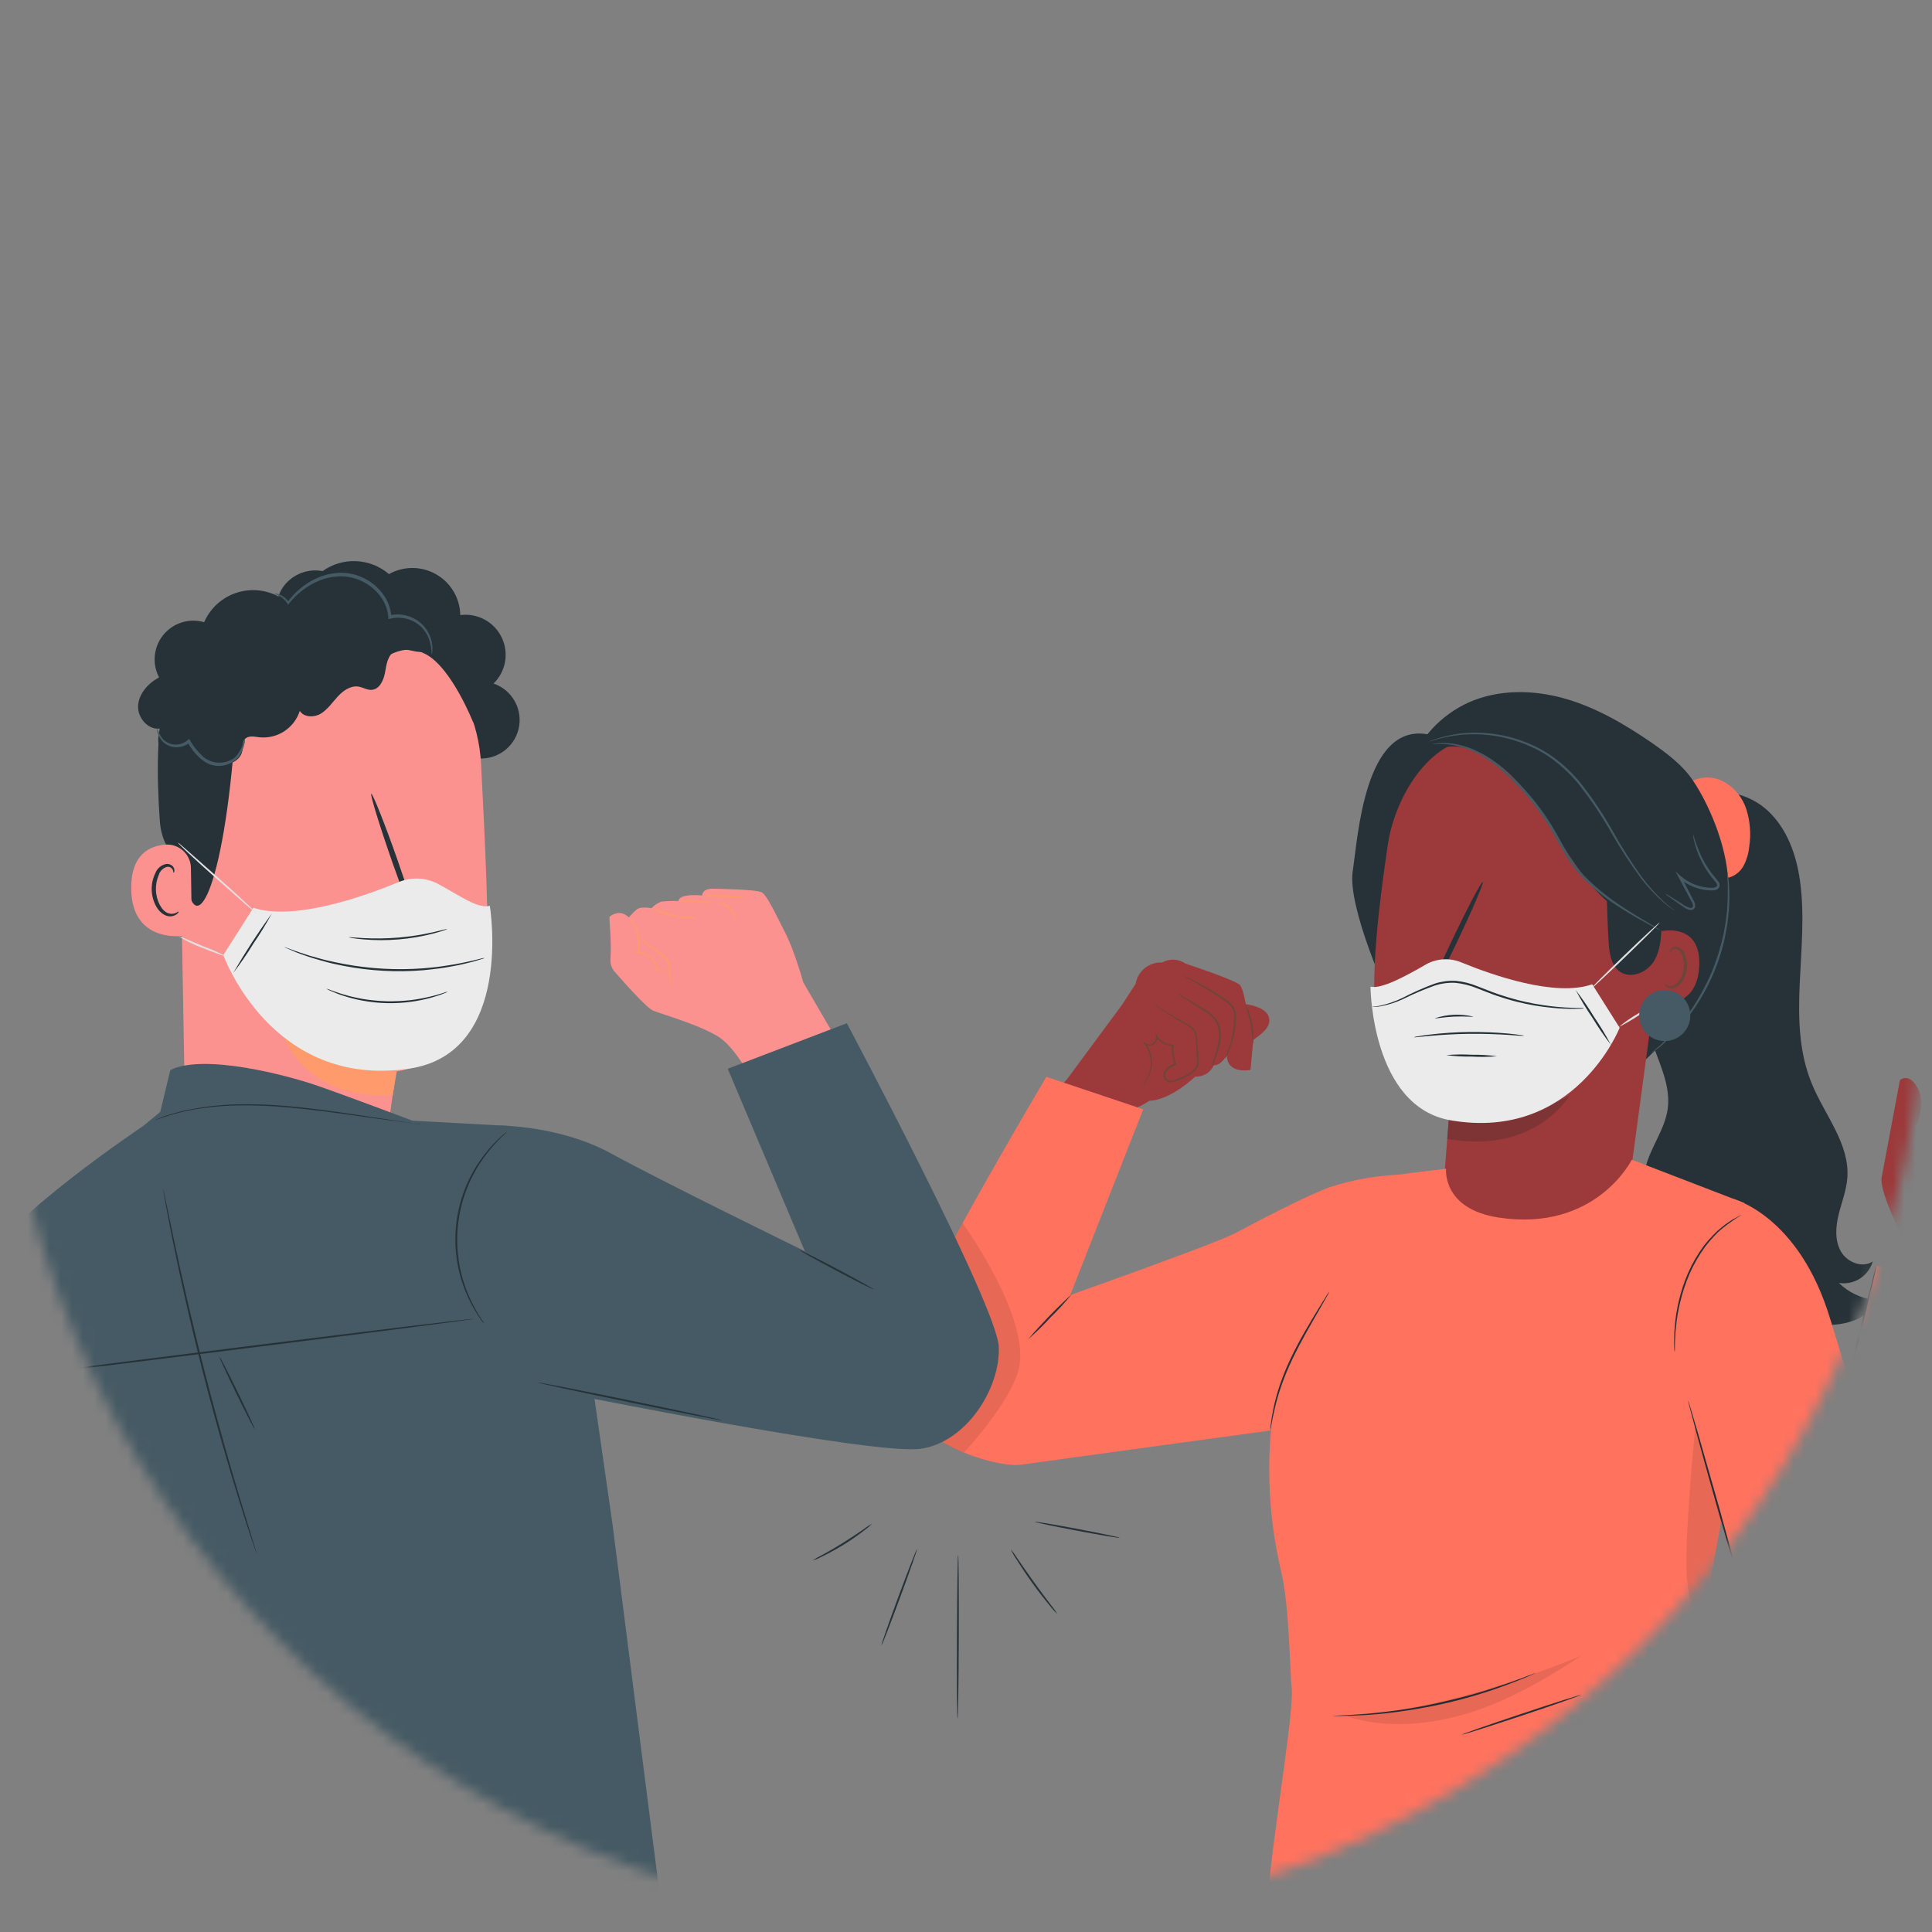 <svg width="174" height="174" viewBox="0 0 174 174" fill="none" xmlns="http://www.w3.org/2000/svg">
<rect x="0" y="0" width="174" height="174" fill="#808080" stroke="none"/>
<mask id="mask0_3779_6915" style="mask-type:alpha" maskUnits="userSpaceOnUse" x="0" y="0" width="174" height="174">
<circle cx="86.7" cy="86.7" r="86.7" fill="white"/>
</mask>
<g mask="url(#mask0_3779_6915)">
<g clip-path="url(#clip0_3779_6915)">
<path d="M86.239 154.81C86.194 154.81 86.169 151.501 86.185 147.419C86.201 143.337 86.249 140.025 86.293 140.025C86.338 140.025 86.364 143.337 86.351 147.419C86.338 151.501 86.287 154.81 86.239 154.81Z" fill="#263238"/>
<path d="M79.385 148.168C79.344 148.168 80.025 146.199 80.91 143.808C81.796 141.417 82.547 139.492 82.588 139.508C82.63 139.524 81.949 141.474 81.067 143.865C80.184 146.256 79.446 148.184 79.385 148.168Z" fill="#263238"/>
<path d="M73.187 140.537C73.442 140.363 73.71 140.209 73.989 140.077C74.488 139.805 75.175 139.418 75.907 138.961C76.639 138.504 77.298 138.063 77.765 137.737C78.008 137.548 78.264 137.376 78.532 137.222C78.323 137.451 78.088 137.655 77.832 137.83C77.243 138.287 76.63 138.714 75.997 139.108C75.252 139.565 74.552 139.936 74.037 140.185C73.767 140.332 73.482 140.449 73.187 140.537Z" fill="#263238"/>
<path d="M95.241 145.374C94.983 145.132 94.746 144.869 94.531 144.588C94.112 144.086 93.553 143.376 92.971 142.564C92.389 141.752 91.891 140.998 91.546 140.442C91.346 140.15 91.171 139.842 91.024 139.521C91.25 139.792 91.457 140.078 91.645 140.378C92.012 140.918 92.524 141.656 93.105 142.468C93.687 143.28 94.231 143.996 94.624 144.514C94.85 144.785 95.056 145.073 95.241 145.374Z" fill="#263238"/>
<path d="M100.841 138.498C100.841 138.543 99.118 138.255 97.005 137.859C94.892 137.462 93.192 137.101 93.201 137.056C93.211 137.012 94.927 137.296 97.037 137.696C99.147 138.095 100.864 138.453 100.841 138.498Z" fill="#263238"/>
<path d="M165.615 115.543C166.272 115.65 166.945 115.511 167.507 115.154C168.069 114.797 168.481 114.246 168.664 113.606C167.734 114.245 166.34 113.686 165.787 112.695C165.234 111.704 165.324 110.483 165.592 109.383C165.861 108.284 166.292 107.21 166.375 106.081C166.606 103.028 164.339 100.436 163.179 97.607C160.826 91.923 162.974 85.402 162.108 79.309C161.788 77.002 160.957 74.668 159.263 73.063C157.569 71.459 154.874 70.775 152.825 71.89L149.702 77.644C150.543 79.901 150.021 82.417 149.353 84.734C148.685 87.052 147.902 89.43 148.254 91.811C148.66 94.573 150.581 97.118 150.194 99.883C149.935 101.724 148.682 103.278 148.219 105.078C147.506 107.839 148.762 110.767 150.559 112.983C152.32 115.118 154.563 116.804 157.103 117.903C159.643 119.003 162.408 119.483 165.17 119.306C166.695 119.194 168.514 118.583 168.786 117.068C167.588 116.928 166.472 116.391 165.615 115.543Z" fill="#263238"/>
<path d="M157.284 72.897C156.94 71.809 156.182 70.899 155.175 70.362C154.672 70.106 154.109 69.992 153.546 70.031C152.983 70.07 152.441 70.26 151.978 70.583L150.76 70.513C150.488 72.594 151.473 74.611 152.429 76.477C152.735 77.167 153.154 77.8 153.669 78.351C153.929 78.624 154.252 78.829 154.61 78.948C154.968 79.067 155.349 79.095 155.721 79.031C156.006 78.949 156.271 78.809 156.499 78.621C156.728 78.432 156.916 78.199 157.051 77.935C157.32 77.406 157.486 76.832 157.54 76.241C157.711 75.121 157.623 73.978 157.284 72.897Z" fill="#FF725E"/>
<path d="M153.608 82.48L143.263 88.915L145.571 97.897C147.141 96.673 148.154 95.34 149.9 93.876C152.943 91.315 153.39 86.463 153.608 82.48Z" fill="#263238"/>
<path d="M132.267 63.266C134.968 62.061 138.114 62.109 140.959 62.924C143.804 63.739 146.393 65.264 148.829 66.945C150.194 67.904 151.549 68.918 152.473 70.299C154.164 72.814 155.708 76.849 155.644 79.889C155.593 82.337 154.167 88.366 152.959 90.498C151.847 92.454 147.298 93.644 145.07 93.97L126.906 69.036C127.372 67.766 128.086 66.602 129.006 65.612C129.927 64.621 131.035 63.824 132.267 63.266Z" fill="#263238"/>
<path d="M128.556 66.129L133.431 65.659C130.298 71.704 128.431 85.951 126.398 92.45C124.835 89.736 121.354 81.582 121.827 78.478C122.3 75.374 122.888 65.138 128.556 66.129Z" fill="#263238"/>
<path d="M124.985 76.109C125.685 71.334 129.355 65.708 134.096 66.612L144.935 70.33C148.413 71.522 150.536 74.709 150.501 78.385C150.501 78.571 150.533 78.35 150.52 78.484L146.738 106.586L126.353 121.975L130.026 106.567C130.212 104.227 130.493 100.691 130.493 100.704C130.493 100.717 124.442 99.176 123.838 91.07C123.537 87.026 124.199 81.413 124.985 76.109Z" fill="#9C3A3B"/>
<path d="M132.267 88.584C132.267 88.523 131.602 88.347 130.499 88.114C130.221 88.06 129.959 87.983 129.927 87.794C129.926 87.501 130.017 87.215 130.186 86.976C130.506 86.314 130.845 85.624 131.196 84.898C132.609 81.935 133.655 79.493 133.536 79.435C133.418 79.378 132.175 81.737 130.762 84.697C130.423 85.426 130.097 86.124 129.783 86.79C129.579 87.116 129.496 87.503 129.547 87.884C129.579 87.987 129.635 88.081 129.709 88.159C129.783 88.237 129.874 88.297 129.975 88.335C130.128 88.39 130.287 88.425 130.448 88.44C131.551 88.584 132.258 88.648 132.267 88.584Z" fill="#263238"/>
<path d="M141.336 98.7C141.336 98.7 138.287 103.987 130.343 102.574L130.493 100.692C134.222 101.046 137.976 100.356 141.336 98.7Z" fill="#7E3435"/>
<path d="M127.747 68.975C128.335 67.811 129.716 67.195 131.02 67.233C132.325 67.271 133.552 67.872 134.623 68.607C139.169 71.746 141.08 78.6 145.559 81.832C146.661 82.625 148.218 82.107 149.129 83.111C150.04 84.114 150.558 85.668 149.912 86.85C150.654 86.067 151.28 85.181 151.77 84.22C152.214 83.235 152.351 82.062 151.891 81.087C151.54 80.349 150.865 79.751 150.731 78.945C150.612 78.236 150.948 77.529 150.974 76.81C150.953 76.075 150.759 75.356 150.408 74.71C148.81 71.299 146.527 68.144 143.407 66.044C141.374 64.638 138.995 63.814 136.528 63.659C134.051 63.517 131.605 64.267 129.633 65.772C128.498 66.667 127.309 67.594 127.747 68.969" fill="#263238"/>
<path d="M148.934 84.098C149.036 83.874 153.333 82.704 153.029 87.148C152.735 91.46 148.455 90.261 148.455 90.136C148.455 90.012 148.934 84.098 148.934 84.098Z" fill="#9C3A3B"/>
<path d="M149.903 88.599C149.922 88.599 149.977 88.656 150.098 88.724C150.271 88.811 150.471 88.829 150.657 88.775C151.127 88.64 151.562 87.944 151.639 87.176C151.676 86.808 151.63 86.435 151.505 86.086C151.474 85.948 151.41 85.82 151.319 85.713C151.228 85.605 151.111 85.522 150.98 85.469C150.896 85.44 150.804 85.442 150.721 85.473C150.637 85.505 150.567 85.564 150.523 85.642C150.456 85.76 150.478 85.847 150.453 85.853C150.427 85.859 150.367 85.773 150.415 85.6C150.444 85.494 150.511 85.402 150.603 85.341C150.728 85.26 150.879 85.232 151.025 85.261C151.2 85.308 151.36 85.399 151.489 85.526C151.618 85.652 151.713 85.81 151.763 85.984C151.92 86.371 151.98 86.79 151.939 87.205C151.85 88.075 151.345 88.855 150.709 88.992C150.591 89.017 150.469 89.015 150.351 88.987C150.234 88.959 150.125 88.905 150.031 88.829C149.903 88.701 149.887 88.605 149.903 88.599Z" fill="#6F4439"/>
<path d="M150.827 82.02C150.74 81.972 150.658 81.916 150.581 81.854C150.424 81.736 150.181 81.576 149.894 81.336C149.096 80.645 148.374 79.871 147.739 79.028C146.813 77.769 145.959 76.458 145.182 75.103C144.25 73.444 143.18 71.865 141.985 70.385C141.344 69.643 140.623 68.973 139.837 68.387C139.097 67.848 138.294 67.403 137.446 67.06C136.011 66.468 134.478 66.152 132.926 66.13C131.879 66.109 130.834 66.227 129.819 66.481C129.454 66.561 129.179 66.657 128.997 66.715C128.902 66.748 128.805 66.773 128.706 66.791C128.795 66.743 128.888 66.705 128.984 66.676C129.25 66.57 129.522 66.48 129.8 66.408C130.817 66.121 131.869 65.98 132.926 65.989C134.5 65.993 136.058 66.299 137.516 66.891C138.379 67.235 139.196 67.683 139.949 68.227C140.75 68.821 141.483 69.502 142.135 70.257C143.336 71.746 144.406 73.336 145.332 75.01C146.097 76.365 146.932 77.678 147.835 78.945C148.455 79.789 149.157 80.57 149.929 81.279C150.204 81.525 150.44 81.694 150.587 81.822C150.674 81.879 150.754 81.946 150.827 82.02Z" fill="#455A64"/>
<path d="M149.644 83.152C149.618 84.335 149.57 85.582 148.944 86.585C148.317 87.589 146.885 88.184 145.907 87.519C145.111 86.975 144.948 85.885 144.884 84.923C144.696 82.145 144.734 79.355 144.523 76.577L149.644 83.152Z" fill="#263238"/>
<path d="M134.811 90.903C134.998 91.194 135.111 91.525 135.142 91.868C135.173 92.212 135.121 92.558 134.99 92.877C134.859 93.196 134.653 93.478 134.389 93.701C134.125 93.923 133.812 94.079 133.475 94.154C133.208 94.224 132.925 94.204 132.67 94.1C132.235 93.895 132.05 93.381 131.906 92.92L131.551 91.766C131.523 91.704 131.509 91.638 131.509 91.57C131.509 91.502 131.523 91.435 131.551 91.373C131.597 91.317 131.654 91.272 131.719 91.24C131.785 91.209 131.856 91.192 131.928 91.191L134.751 90.747" fill="#6F4439"/>
<path d="M132.744 93.969C133.168 94.06 133.608 94.04 134.022 93.912C134.5 93.799 134.918 93.511 135.195 93.106C135.358 92.855 135.442 92.561 135.435 92.262C135.441 91.955 135.391 91.65 135.288 91.361C135.185 91.079 135.027 90.821 134.825 90.6L134.757 90.526L134.661 90.549C132.779 91.047 131.318 91.258 131.327 91.338C131.337 91.418 132.827 91.338 134.745 90.865L134.582 90.817C134.752 91.011 134.885 91.234 134.975 91.476C135.144 91.987 135.183 92.566 134.936 92.943C134.704 93.298 134.356 93.561 133.952 93.688C133.233 93.912 132.734 93.905 132.744 93.969Z" fill="#263238"/>
<path d="M128.975 67.009C128.975 67.034 129.361 66.967 130.055 67.009C131.032 67.072 131.987 67.328 132.865 67.76C133.472 68.054 134.046 68.41 134.578 68.824C135.185 69.309 135.762 69.829 136.308 70.381C137.57 71.639 138.676 73.044 139.603 74.565C140.089 75.377 140.511 76.209 140.978 76.982C141.416 77.737 141.943 78.436 142.547 79.066C143.588 80.105 144.744 81.021 145.993 81.796C147.048 82.471 147.94 82.953 148.551 83.286L149.264 83.66C149.344 83.708 149.43 83.746 149.519 83.775C149.45 83.713 149.372 83.66 149.289 83.618L148.599 83.203C148.001 82.845 147.125 82.34 146.086 81.652C144.864 80.864 143.732 79.944 142.711 78.91C142.122 78.289 141.608 77.601 141.179 76.861C140.722 76.093 140.303 75.262 139.811 74.441C138.876 72.902 137.753 71.486 136.468 70.224C135.912 69.669 135.322 69.148 134.703 68.665C134.156 68.248 133.564 67.893 132.938 67.606C132.039 67.177 131.058 66.941 130.061 66.916C129.792 66.91 129.523 66.925 129.256 66.961C129.161 66.968 129.067 66.984 128.975 67.009Z" fill="#455A64"/>
<path d="M149.98 80.499C150.087 80.61 150.209 80.707 150.341 80.787L151.38 81.516L151.731 81.755C151.868 81.853 152.024 81.92 152.189 81.95C152.29 81.97 152.395 81.954 152.486 81.906C152.536 81.878 152.578 81.839 152.61 81.791C152.643 81.744 152.663 81.691 152.671 81.634C152.679 81.435 152.623 81.239 152.511 81.075L151.409 78.942L151.226 79.086C152.021 79.776 153.032 80.169 154.084 80.195C154.217 80.204 154.351 80.192 154.481 80.16C154.556 80.144 154.626 80.112 154.688 80.066C154.75 80.021 154.801 79.962 154.839 79.895C154.869 79.824 154.881 79.747 154.874 79.67C154.868 79.593 154.842 79.519 154.8 79.454C154.735 79.351 154.66 79.255 154.576 79.166C154.053 78.569 153.61 77.906 153.259 77.194C152.952 76.527 152.694 75.839 152.486 75.135C152.486 75.336 152.517 75.535 152.575 75.727C152.699 76.258 152.875 76.775 153.103 77.271C153.441 78.009 153.88 78.696 154.407 79.313C154.557 79.476 154.701 79.665 154.628 79.796C154.554 79.927 154.308 79.975 154.087 79.959C153.593 79.943 153.104 79.844 152.643 79.665C152.182 79.487 151.756 79.23 151.383 78.907L150.897 78.489L151.198 79.054L152.329 81.171C152.419 81.298 152.47 81.449 152.476 81.605C152.472 81.634 152.461 81.662 152.445 81.686C152.428 81.71 152.407 81.731 152.382 81.746C152.358 81.762 152.33 81.772 152.301 81.776C152.272 81.779 152.242 81.777 152.214 81.768C151.943 81.691 151.689 81.562 151.466 81.388L150.386 80.717C150.259 80.629 150.123 80.556 149.98 80.499Z" fill="#455A64"/>
<path d="M143.398 88.647L145.869 92.563C145.869 92.563 141.822 102.811 130.663 100.9C123.496 99.672 123.429 88.858 123.429 88.858C124.388 89.12 126.661 87.88 128.371 86.889C128.854 86.607 129.396 86.441 129.954 86.403C130.513 86.364 131.072 86.455 131.59 86.668C134.364 87.809 140.067 89.823 143.398 88.647Z" fill="#EBEBEB"/>
<path d="M137.283 93.279C137.151 93.292 137.018 93.292 136.886 93.279L135.819 93.205C134.914 93.148 133.667 93.093 132.302 93.109C130.937 93.125 129.675 93.212 128.786 93.295L127.718 93.394C127.588 93.415 127.457 93.422 127.325 93.416C127.45 93.372 127.58 93.343 127.712 93.33C127.961 93.285 128.323 93.231 128.773 93.177C129.948 93.036 131.129 92.958 132.312 92.943C133.495 92.93 134.679 92.978 135.857 93.087C136.308 93.132 136.672 93.177 136.925 93.215C137.046 93.224 137.166 93.245 137.283 93.279Z" fill="#263238"/>
<path d="M134.834 95.126C134.069 95.193 133.3 95.204 132.533 95.158C131.765 95.171 130.998 95.126 130.238 95.024C131.003 94.96 131.772 94.949 132.539 94.992C133.306 94.982 134.073 95.027 134.834 95.126Z" fill="#263238"/>
<path d="M132.689 91.558C132.689 91.606 131.909 91.514 130.954 91.558C129.998 91.603 129.234 91.757 129.224 91.709C130.343 91.338 131.543 91.286 132.689 91.558Z" fill="#263238"/>
<path d="M141.905 89.158C142.502 89.936 143.056 90.746 143.564 91.584C144.118 92.393 144.625 93.233 145.082 94.1C144.486 93.322 143.932 92.512 143.423 91.674C142.868 90.866 142.361 90.026 141.905 89.158Z" fill="#263238"/>
<path d="M149.472 83.085C149.504 83.117 148.132 84.491 146.409 86.153C144.686 87.816 143.267 89.136 143.235 89.101C143.203 89.065 144.571 87.694 146.294 86.032C148.017 84.37 149.452 83.053 149.472 83.085Z" fill="#E0E0E0"/>
<path d="M149.452 90.152C148.895 90.621 148.296 91.039 147.662 91.398C147.058 91.806 146.429 92.175 145.779 92.505C146.338 92.036 146.938 91.618 147.572 91.258C148.177 90.853 148.805 90.484 149.452 90.152Z" fill="#E0E0E0"/>
<path d="M155.58 78.514C155.598 78.575 155.609 78.638 155.612 78.702C155.631 78.843 155.65 79.022 155.676 79.239C155.676 79.358 155.701 79.485 155.717 79.626C155.733 79.767 155.717 79.927 155.737 80.093C155.737 80.412 155.772 80.806 155.737 81.228C155.737 81.439 155.737 81.659 155.711 81.886C155.685 82.113 155.663 82.353 155.641 82.599C155.602 83.094 155.497 83.612 155.404 84.162C154.924 86.539 153.976 88.796 152.614 90.802C152.294 91.252 151.974 91.69 151.655 92.08C151.495 92.269 151.335 92.46 151.194 92.627L150.74 93.109C150.482 93.385 150.21 93.647 149.925 93.896C149.8 94.008 149.689 94.116 149.58 94.216L149.26 94.458L148.832 94.778C148.785 94.82 148.733 94.856 148.678 94.887C148.678 94.887 148.72 94.836 148.813 94.752L149.219 94.398L149.516 94.145C149.621 94.049 149.73 93.941 149.836 93.826C150.072 93.592 150.357 93.34 150.632 93.023L151.073 92.54C151.226 92.371 151.367 92.179 151.523 91.987C151.843 91.613 152.134 91.179 152.454 90.728C153.111 89.727 153.68 88.67 154.154 87.57C154.611 86.461 154.968 85.314 155.222 84.143C155.318 83.6 155.427 83.088 155.471 82.596C155.497 82.353 155.535 82.12 155.551 81.889C155.567 81.659 155.577 81.445 155.586 81.25C155.622 80.831 155.586 80.454 155.606 80.122C155.606 79.955 155.606 79.802 155.606 79.658C155.606 79.514 155.586 79.386 155.58 79.268C155.58 79.051 155.558 78.872 155.548 78.731C155.548 78.657 155.559 78.584 155.58 78.514Z" fill="#455A64"/>
<path d="M142.666 90.821L142.464 90.84C142.333 90.84 142.145 90.856 141.889 90.859C141.179 90.867 140.47 90.835 139.763 90.763C138.714 90.664 137.673 90.485 136.65 90.23C136.074 90.089 135.473 89.91 134.86 89.702C134.246 89.494 133.626 89.236 132.993 88.993C132.38 88.742 131.734 88.582 131.075 88.516C130.464 88.483 129.852 88.56 129.269 88.743C128.286 89.092 127.325 89.499 126.392 89.964C125.747 90.268 125.066 90.49 124.365 90.623C124.176 90.66 123.983 90.68 123.79 90.683C123.723 90.692 123.655 90.692 123.588 90.683C123.653 90.665 123.72 90.655 123.787 90.652C123.978 90.632 124.168 90.602 124.356 90.562C125.042 90.403 125.708 90.167 126.341 89.859C127.277 89.37 128.244 88.942 129.237 88.58C129.838 88.389 130.468 88.307 131.097 88.337C131.77 88.401 132.429 88.565 133.054 88.823C133.693 89.066 134.31 89.325 134.917 89.533C135.525 89.74 136.119 89.919 136.691 90.067C137.707 90.324 138.738 90.513 139.779 90.632C140.668 90.735 141.378 90.763 141.892 90.776H142.468C142.535 90.782 142.602 90.797 142.666 90.821Z" fill="#263238"/>
<path d="M96.107 97.182L101.055 90.492L102.279 88.603C102.371 88.045 102.665 87.541 103.105 87.187C103.545 86.833 104.1 86.654 104.664 86.685C104.988 86.501 105.358 86.412 105.73 86.43C106.102 86.448 106.462 86.57 106.767 86.784C106.767 86.784 111.422 88.315 111.706 88.746C111.991 89.178 112.198 90.437 112.198 90.437C112.198 90.437 113.905 90.629 114.244 91.518C114.583 92.406 113.73 93.033 112.876 93.66L112.62 96.361C112.62 96.361 110.52 96.786 110.488 95.047C110.488 95.047 109.961 95.984 109.318 95.942C109.175 96.262 108.937 96.531 108.638 96.713C108.338 96.895 107.99 96.981 107.64 96.962C107.64 96.962 105.454 99.078 103.542 99.132C103.542 99.132 101.282 100.625 99.632 100.411C97.983 100.197 95.186 98.215 95.186 98.215L96.107 97.182Z" fill="#9C3A3B"/>
<path d="M103.971 90.43C104.038 90.462 104.101 90.502 104.159 90.548L104.699 90.903C105.166 91.223 105.86 91.619 106.729 92.105L107.049 92.294C107.173 92.355 107.288 92.432 107.394 92.521C107.621 92.72 107.766 92.997 107.8 93.297C107.842 93.886 107.883 94.512 107.928 95.171C107.928 95.334 107.947 95.49 107.95 95.673V95.807C107.954 95.835 107.954 95.862 107.95 95.89L107.928 95.951C107.895 96.036 107.855 96.119 107.806 96.197C107.597 96.499 107.316 96.744 106.988 96.91C106.661 97.079 106.322 97.225 105.975 97.348C105.794 97.426 105.6 97.471 105.403 97.479C105.292 97.479 105.183 97.45 105.087 97.394C104.991 97.337 104.913 97.256 104.859 97.159C104.777 97.005 104.756 96.826 104.802 96.657C104.846 96.499 104.928 96.354 105.041 96.235C105.264 96.027 105.526 95.865 105.812 95.759L105.767 95.858C105.587 95.302 105.505 94.719 105.524 94.135L105.601 94.215C105.303 94.206 105.013 94.124 104.754 93.978C104.495 93.831 104.276 93.624 104.114 93.374L104.249 93.323C104.267 93.464 104.245 93.606 104.186 93.735C104.127 93.864 104.033 93.973 103.914 94.051C103.796 94.129 103.658 94.171 103.517 94.174C103.375 94.177 103.235 94.141 103.114 94.068L103.203 93.972C103.556 94.469 103.747 95.063 103.75 95.673C103.754 96.132 103.644 96.586 103.43 96.993C103.301 97.253 103.13 97.49 102.925 97.696C102.873 97.75 102.818 97.8 102.759 97.846C102.721 97.878 102.698 97.894 102.695 97.891C102.968 97.62 103.195 97.306 103.366 96.961C103.558 96.562 103.652 96.124 103.641 95.682C103.628 95.099 103.436 94.533 103.091 94.061L102.903 93.799L103.181 93.966C103.28 94.025 103.395 94.054 103.51 94.051C103.626 94.048 103.738 94.012 103.834 93.948C103.931 93.884 104.007 93.794 104.054 93.689C104.101 93.583 104.118 93.466 104.102 93.352L104.054 93.032L104.236 93.317C104.385 93.544 104.588 93.732 104.825 93.865C105.063 93.998 105.329 94.072 105.601 94.081H105.681V94.161C105.664 94.727 105.747 95.291 105.924 95.829L105.946 95.9L105.879 95.928C105.613 96.027 105.37 96.178 105.163 96.373C105.064 96.463 104.995 96.581 104.967 96.712C104.939 96.843 104.953 96.979 105.006 97.102C105.046 97.171 105.104 97.228 105.174 97.268C105.244 97.307 105.323 97.327 105.403 97.325C105.579 97.317 105.752 97.276 105.914 97.207C106.254 97.085 106.586 96.942 106.908 96.779C107.214 96.628 107.477 96.403 107.672 96.123C107.715 96.055 107.751 95.984 107.781 95.909L107.803 95.852C107.805 95.838 107.805 95.824 107.803 95.81C107.803 95.772 107.803 95.73 107.803 95.689C107.803 95.522 107.803 95.369 107.784 95.19C107.746 94.535 107.707 93.911 107.675 93.326C107.646 93.058 107.519 92.809 107.317 92.629C107.219 92.545 107.112 92.472 106.998 92.412L106.678 92.22C105.812 91.722 105.125 91.293 104.667 90.97C104.437 90.811 104.265 90.683 104.15 90.59C104.083 90.544 104.023 90.491 103.971 90.43Z" fill="#6F4439"/>
<path d="M109.149 96.105C109.213 95.688 109.32 95.278 109.469 94.883C109.611 94.454 109.71 94.012 109.763 93.563C109.834 93.023 109.731 92.474 109.469 91.997C109.151 91.553 108.734 91.188 108.251 90.932L107.094 90.204C106.774 89.996 106.502 89.823 106.32 89.702C106.222 89.644 106.131 89.575 106.049 89.497C106.161 89.533 106.269 89.584 106.368 89.647C106.56 89.75 106.832 89.906 107.167 90.104L108.344 90.801C108.853 91.063 109.291 91.444 109.622 91.91C109.907 92.417 110.019 93.003 109.942 93.579C109.885 94.036 109.777 94.485 109.622 94.918L109.303 95.788C109.265 95.899 109.213 96.006 109.149 96.105Z" fill="#6F4439"/>
<path d="M110.31 95.343C110.281 95.343 110.559 94.825 110.815 93.943C110.966 93.421 111.065 92.886 111.112 92.345C111.145 92.031 111.154 91.716 111.141 91.402C111.134 91.074 111.001 90.762 110.77 90.529C110.52 90.304 110.25 90.101 109.965 89.922C109.69 89.733 109.425 89.557 109.166 89.394C108.651 89.075 108.178 88.79 107.778 88.563C107.379 88.336 107.046 88.157 106.819 88.036C106.696 87.982 106.58 87.913 106.474 87.831C106.604 87.867 106.729 87.916 106.848 87.978C107.085 88.084 107.424 88.243 107.833 88.458C108.242 88.672 108.725 88.944 109.249 89.263C109.508 89.426 109.779 89.599 110.054 89.784C110.351 89.971 110.631 90.185 110.889 90.424C111.028 90.55 111.137 90.707 111.208 90.881C111.27 91.048 111.307 91.224 111.317 91.402C111.328 91.722 111.316 92.042 111.279 92.361C111.224 92.904 111.11 93.44 110.94 93.959C110.829 94.309 110.691 94.65 110.527 94.979C110.473 95.11 110.4 95.233 110.31 95.343Z" fill="#6F4439"/>
<path d="M112.87 93.963C112.822 93.963 112.812 93.129 112.602 92.131C112.391 91.134 112.068 90.363 112.116 90.344C112.724 91.448 112.987 92.708 112.87 93.963Z" fill="#6F4439"/>
<path d="M94.234 96.978C93.818 97.7 83.58 114.952 82.557 118.571C81.492 122.327 81.336 126.783 83.487 128.835C85.638 130.887 90.344 132.137 91.881 131.923C95.186 131.459 114.411 128.835 114.411 128.835L126.015 105.797C123.896 105.879 121.8 106.254 119.785 106.913C117.819 107.59 112.966 110.141 111.23 111.068C109.495 111.995 96.388 116.634 96.388 116.634L102.964 99.906L94.234 96.978Z" fill="#FF725E"/>
<g opacity="0.3">
<path opacity="0.3" d="M86.827 130.813C86.827 130.813 91.069 126.264 91.763 123.24C92.824 118.602 86.687 110.15 86.687 110.15L85.373 112.583C83.73 115.543 82.4 118.314 82.106 120.481L85.219 127.111L84.11 129.371C84.939 129.984 85.855 130.47 86.827 130.813Z" fill="black"/>
</g>
<path d="M159.058 168.205C158.499 166.347 157.214 163.266 157.214 163.266L152.47 150.773L155.088 136.622L152.949 128.8L157.086 108.342L146.965 104.445C146.965 104.445 143.73 110.982 134.968 109.655C129.854 108.879 130.237 105.26 130.237 105.26L127.009 105.65L125.091 105.912L115.942 121.003C113.964 127.719 113.781 134.836 115.411 141.644C116.127 144.642 116.191 151.02 116.326 151.943C116.674 154.338 113.525 171.341 114.225 173.479H160.439C160.439 173.479 159.47 169.582 159.058 168.205Z" fill="#FF725E"/>
<path d="M156.037 107.958C156.037 107.958 162.022 109.403 164.844 118.827L167.926 128.816L177.218 128.905L175.211 138.853C173.612 145.886 171.893 147.507 169.534 149.671C165.519 153.35 158.31 149.38 156.606 142.878L152.47 127.627L156.037 107.958Z" fill="#FF725E"/>
<path d="M157.274 144.754C157.244 144.695 157.22 144.633 157.204 144.569L157.034 144.032L156.449 142.043C155.96 140.343 155.299 138.025 154.57 135.468C153.841 132.911 153.202 130.564 152.741 128.876C152.521 128.045 152.339 127.368 152.208 126.872C152.15 126.652 152.105 126.469 152.07 126.326C152.053 126.263 152.04 126.199 152.032 126.134C152.065 126.192 152.088 126.254 152.102 126.319C152.147 126.457 152.201 126.639 152.268 126.856C152.415 127.345 152.614 128.02 152.856 128.845C153.339 130.545 154.001 132.863 154.73 135.423L156.561 142.011C156.785 142.843 156.967 143.52 157.098 144.012C157.156 144.236 157.201 144.418 157.236 144.559C157.253 144.623 157.266 144.688 157.274 144.754Z" fill="#263238"/>
<path d="M119.724 116.313C119.657 116.48 119.574 116.641 119.478 116.793C119.292 117.113 119.046 117.547 118.752 118.072C118.138 119.149 117.253 120.629 116.435 122.32C116.05 123.119 115.709 123.939 115.412 124.775C115.174 125.459 114.973 126.154 114.808 126.859C114.667 127.463 114.568 127.952 114.513 128.294C114.489 128.474 114.453 128.651 114.405 128.825C114.405 128.644 114.42 128.463 114.45 128.285C114.485 127.94 114.568 127.444 114.692 126.834C114.844 126.12 115.036 125.415 115.268 124.724C115.558 123.88 115.897 123.054 116.284 122.25C117.109 120.536 118.011 119.075 118.65 118.011L119.424 116.761C119.512 116.604 119.613 116.455 119.724 116.313Z" fill="#263238"/>
<path d="M92.578 120.632C93.814 119.196 95.133 117.834 96.529 116.553C95.931 117.289 95.291 117.989 94.611 118.65C93.972 119.349 93.293 120.011 92.578 120.632Z" fill="#263238"/>
<g opacity="0.3">
<path opacity="0.3" d="M152.703 128.305C152.703 128.305 151.591 139.317 151.946 142.347C152.158 144.175 152.521 145.982 153.032 147.75L155.088 136.638L152.703 128.305Z" fill="black"/>
</g>
<path d="M138.322 150.655C138.269 150.691 138.212 150.721 138.152 150.744L137.65 150.968C137.216 151.16 136.573 151.419 135.774 151.716C134.975 152.013 134.013 152.355 132.932 152.675C131.852 152.995 130.647 153.314 129.374 153.577C128.102 153.839 126.871 154.04 125.753 154.19C124.634 154.34 123.62 154.424 122.77 154.472C121.92 154.52 121.229 154.545 120.753 154.545H120.203C120.139 154.551 120.075 154.551 120.011 154.545C120.074 154.53 120.139 154.522 120.203 154.523L120.75 154.494C121.226 154.475 121.913 154.433 122.761 154.369C123.608 154.305 124.618 154.2 125.733 154.05C126.849 153.899 128.067 153.692 129.339 153.41C130.611 153.129 131.807 152.832 132.887 152.525C133.968 152.218 134.933 151.885 135.736 151.614C136.538 151.342 137.184 151.093 137.625 150.917L138.14 150.722C138.198 150.695 138.259 150.672 138.322 150.655Z" fill="#263238"/>
<path d="M142.394 152.65C142.394 152.691 140.019 153.529 137.059 154.514C134.099 155.498 131.685 156.268 131.67 156.224C131.654 156.179 134.045 155.345 137.005 154.357C139.965 153.369 142.378 152.599 142.394 152.65Z" fill="#263238"/>
<path d="M179.216 113.414L181.773 108.811L184.542 102.696L186.159 97.261C186.159 97.261 186.159 96.644 185.347 96.689C184.535 96.734 183.675 99.716 183.675 99.716L182.716 101.797C182.716 101.797 181.54 103.175 181.492 102.983C181.444 102.792 182.47 99.844 182.47 99.844L184.388 93.368C184.4 93.143 184.326 92.923 184.18 92.752C184.034 92.58 183.828 92.472 183.605 92.447C183.138 92.364 182.572 92.815 182.173 93.726C181.773 94.637 181.39 96.283 181.172 96.811C180.955 97.338 179.801 100.362 179.801 100.362L181.22 92.745C181.22 92.745 181.962 90.411 180.901 90.258C179.839 90.104 179.648 91.949 179.344 92.633C179.04 93.317 178.011 98.473 177.256 99.665C176.502 100.858 176.617 100.132 176.617 100.132L177.605 95.96C178.036 94.122 177.925 92.863 177.266 92.377C176.608 91.891 175.617 96.155 175.617 96.155L174.085 102.04L172.919 103.565L172.525 101.446C172.525 101.446 173.516 99.451 172.708 97.987C171.899 96.523 171.109 97.287 171.109 97.287L169.45 106.132C169.348 107.663 171.618 111.924 171.618 111.924L168.274 119.916L176.489 123.576L179.216 113.414Z" fill="#9C3A3B"/>
<path d="M177.793 109.403C177.736 109.422 177.56 108.853 177.202 107.983C176.844 107.114 176.243 105.902 174.964 105.314C174.443 105.054 173.85 104.976 173.28 105.094L173.091 105.142L173.053 104.931C172.893 104.007 172.653 103.15 172.548 102.568C172.442 101.987 172.407 101.609 172.455 101.609C172.591 101.9 172.698 102.203 172.775 102.514C173.029 103.299 173.242 104.098 173.414 104.905L173.19 104.742C173.835 104.589 174.514 104.665 175.108 104.959C175.756 105.27 176.308 105.749 176.706 106.347C177.022 106.824 177.273 107.341 177.451 107.884C177.761 108.805 177.838 109.39 177.793 109.403Z" fill="#6F4439"/>
<path d="M162.584 139.534L169.003 113.974L180.37 117.301L175.211 137.801L162.584 139.534Z" fill="#FF725E"/>
<path d="M169.003 113.977C169.048 113.977 167.855 119.012 166.337 125.194C164.819 131.376 163.553 136.382 163.508 136.382C163.463 136.382 164.659 131.348 166.174 125.162C167.689 118.977 168.952 113.964 169.003 113.977Z" fill="#263238"/>
<path d="M156.871 109.402C156.266 109.771 155.686 110.178 155.132 110.62L154.746 110.956C154.618 111.081 154.49 111.218 154.356 111.355C154.076 111.654 153.811 111.967 153.563 112.292C153.013 113.053 152.544 113.87 152.163 114.728C151.494 116.304 151.077 117.974 150.926 119.679C150.884 119.999 150.881 120.319 150.865 120.565C150.849 120.811 150.846 121.051 150.846 121.233C150.854 121.424 150.846 121.615 150.823 121.805C150.796 121.616 150.782 121.425 150.782 121.233C150.77 121.009 150.77 120.785 150.782 120.562C150.782 120.3 150.782 119.999 150.817 119.67C150.935 117.945 151.343 116.253 152.022 114.664C152.406 113.792 152.885 112.966 153.451 112.199C153.705 111.872 153.977 111.559 154.266 111.263C154.404 111.122 154.535 110.988 154.666 110.863L155.065 110.528C155.294 110.336 155.535 110.16 155.788 110C155.896 109.927 155.995 109.856 156.107 109.799L156.379 109.655C156.537 109.559 156.701 109.475 156.871 109.402Z" fill="#263238"/>
<g opacity="0.3">
<path opacity="0.3" d="M142.42 149.114C139.284 151.182 136.001 153.1 132.424 154.228C128.847 155.357 124.925 155.708 121.335 154.602C128.332 153.998 135.365 152.016 142.42 149.114Z" fill="black"/>
</g>
<path d="M149.931 93.761C151.203 93.761 152.233 92.731 152.233 91.46C152.233 90.189 151.203 89.158 149.931 89.158C148.66 89.158 147.63 90.189 147.63 91.46C147.63 92.731 148.66 93.761 149.931 93.761Z" fill="#455A64"/>
<path d="M54.896 82.563C54.845 82.604 55.094 84.935 54.982 86.376C54.965 86.579 54.988 86.783 55.05 86.976C55.113 87.169 55.214 87.348 55.347 87.501C56.245 88.534 58.224 90.759 58.818 91.018C59.592 91.338 63.731 92.511 65.112 93.668C66.493 94.825 67.708 97.258 67.874 97.258C68.04 97.258 76.269 95.215 76.269 95.215L72.346 88.477C72.346 88.477 71.573 85.66 70.69 83.95C69.808 82.24 69.092 80.635 68.594 80.36C68.095 80.085 64.176 80.041 64.176 80.041C64.176 80.041 63.29 79.986 63.236 80.648C63.236 80.648 61.174 80.424 61.104 81.15C60.587 81.126 60.07 81.144 59.557 81.204C59.22 81.327 58.918 81.53 58.678 81.796C58.678 81.796 57.719 81.604 57.348 81.904C57.085 82.12 56.846 82.363 56.635 82.63C56.635 82.63 55.916 81.773 54.896 82.563Z" fill="#FC9290"/>
<path d="M60.426 87.551C60.319 87.533 60.212 87.51 60.107 87.481C59.806 87.427 59.499 87.427 59.199 87.481H59.132V87.413C59.1 87.06 58.959 86.725 58.729 86.454C58.451 86.141 58.065 85.943 57.648 85.901H57.498H57.389V85.812C57.423 85.361 57.423 84.908 57.389 84.457C57.352 84.093 57.274 83.735 57.156 83.389C57.04 83.074 56.844 82.795 56.587 82.58C56.678 82.606 56.76 82.655 56.827 82.721C57.022 82.895 57.171 83.115 57.262 83.36C57.402 83.712 57.496 84.08 57.54 84.457C57.58 84.916 57.58 85.378 57.54 85.837L57.457 85.751H57.623C58.082 85.797 58.506 86.02 58.806 86.371C59.05 86.663 59.194 87.027 59.215 87.407L59.141 87.349C59.462 87.306 59.789 87.331 60.1 87.423C60.216 87.443 60.327 87.487 60.426 87.551Z" fill="#FF9A6C"/>
<path d="M57.489 84.418C57.741 84.548 57.98 84.703 58.202 84.881C58.63 85.201 59.212 85.61 59.851 86.099C60.021 86.223 60.155 86.391 60.238 86.585C60.297 86.764 60.33 86.95 60.337 87.138C60.362 87.457 60.388 87.777 60.41 88.055C60.446 88.337 60.454 88.622 60.436 88.906C60.361 88.632 60.312 88.351 60.292 88.068C60.26 87.79 60.222 87.483 60.184 87.154C60.173 86.98 60.141 86.808 60.088 86.642C60.011 86.478 59.893 86.336 59.746 86.23C59.106 85.747 58.537 85.303 58.147 84.977C57.91 84.812 57.69 84.625 57.489 84.418Z" fill="#FF9A6C"/>
<path d="M61.226 82.659C60.783 82.584 60.346 82.478 59.918 82.34C59.473 82.245 59.051 82.058 58.681 81.793C58.7 81.754 59.253 81.978 59.96 82.18C60.666 82.381 61.245 82.608 61.226 82.659Z" fill="#FF9A6C"/>
<path d="M62.766 82.816C62.744 82.861 62.383 82.688 61.903 82.678C61.424 82.669 61.053 82.806 61.034 82.758C61.156 82.661 61.297 82.59 61.447 82.547C61.597 82.505 61.755 82.493 61.91 82.512C62.066 82.502 62.222 82.524 62.369 82.576C62.516 82.628 62.651 82.71 62.766 82.816Z" fill="#FF9A6C"/>
<path d="M64.444 81.285C63.885 81.339 63.322 81.339 62.763 81.285C62.202 81.293 61.642 81.243 61.091 81.135C61.65 81.074 62.213 81.069 62.773 81.119C63.334 81.117 63.894 81.172 64.444 81.285Z" fill="#FF9A6C"/>
<path d="M66.203 82.883C66.118 82.509 65.931 82.165 65.663 81.89C65.395 81.614 65.056 81.418 64.684 81.323C64.684 81.301 64.825 81.288 65.039 81.339C65.321 81.415 65.577 81.565 65.781 81.774C65.985 81.983 66.128 82.244 66.193 82.528C66.241 82.743 66.222 82.88 66.203 82.883Z" fill="#FF9A6C"/>
<path d="M67.226 80.818C66.56 80.899 65.887 80.899 65.222 80.818C64.122 80.722 63.23 80.681 63.23 80.639C63.895 80.555 64.569 80.555 65.234 80.639C66.34 80.732 67.226 80.776 67.226 80.818Z" fill="#FF9A6C"/>
<path d="M25.318 53.148C25.686 52.51 26.243 52.003 26.912 51.696C27.581 51.389 28.328 51.298 29.052 51.434C29.935 50.806 31.003 50.49 32.087 50.539C33.17 50.588 34.206 50.997 35.029 51.703C35.681 51.338 36.416 51.149 37.163 51.154C37.909 51.158 38.642 51.356 39.289 51.729C39.937 52.101 40.476 52.635 40.856 53.278C41.235 53.921 41.441 54.651 41.454 55.398C42.206 55.297 42.971 55.437 43.639 55.796C44.308 56.155 44.846 56.715 45.178 57.398C45.51 58.08 45.618 58.85 45.487 59.597C45.356 60.345 44.993 61.032 44.45 61.561C45.269 61.84 45.955 62.416 46.372 63.176C46.788 63.935 46.906 64.823 46.701 65.664C46.496 66.506 45.984 67.24 45.265 67.723C44.546 68.206 43.673 68.403 42.816 68.274L25.874 57.226C25.369 56.688 25.044 56.007 24.945 55.276C24.845 54.545 24.975 53.801 25.318 53.148Z" fill="#263238"/>
<path d="M43.324 68.767C43.124 65.072 41.539 61.588 38.884 59.011C36.229 56.433 32.7 54.952 29 54.861L28.239 54.842C20.008 55.111 15.642 62.252 16.14 70.471L16.629 97.862L17.668 101.334L29.23 109.872L34.508 104.649L35.669 96.507C35.669 96.507 43.599 95.481 43.9 87.585C44.044 83.769 43.702 75.879 43.324 68.767Z" fill="#FC9290"/>
<path d="M35.732 96.494C35.732 96.494 30.681 96.67 25.461 93.202C25.461 93.202 27.462 99.16 35.371 98.636L35.732 96.494Z" fill="#FF9A6C"/>
<path d="M33.751 81.633C33.751 81.563 34.505 81.454 35.733 81.314C36.052 81.288 36.337 81.234 36.394 81.023C36.452 80.812 36.353 80.463 36.212 80.099C35.941 79.34 35.656 78.546 35.355 77.717C34.169 74.323 33.319 71.538 33.438 71.49C33.556 71.442 34.649 74.156 35.835 77.548C36.123 78.385 36.394 79.181 36.653 79.945C36.762 80.3 36.954 80.706 36.784 81.166C36.736 81.274 36.664 81.37 36.574 81.446C36.484 81.523 36.378 81.578 36.263 81.608C36.091 81.65 35.913 81.669 35.736 81.665C34.518 81.707 33.754 81.694 33.751 81.633Z" fill="#263238"/>
<path d="M30.157 82.372C30.355 82.372 30.324 83.682 31.436 84.648C32.548 85.613 33.945 85.501 33.952 85.687C33.952 85.77 33.632 85.936 33.038 85.936C32.266 85.926 31.523 85.645 30.937 85.143C30.374 84.655 30.022 83.968 29.956 83.225C29.914 82.685 30.068 82.362 30.157 82.372Z" fill="#263238"/>
<path d="M42.643 65.126C42.643 65.126 40.684 60.126 38.328 58.911C35.477 57.441 34.153 60.577 31.423 59.739C28.693 58.902 25.967 57.502 23.112 59.544C19.973 61.782 21.373 63.463 21.095 66.964C19.96 81.15 17.259 85.101 16.696 78.391C16.636 77.656 14.615 77.02 14.392 73.916C14.104 69.888 14.072 65.007 15.031 62.181C15.846 59.797 17.269 58.173 19.762 56.405C23.713 53.614 29.032 53.688 32.651 54.145C36.269 54.602 43.129 58.937 42.643 65.126Z" fill="#263238"/>
<path d="M17.195 78.19C17.193 77.9 17.132 77.614 17.016 77.348C16.9 77.082 16.731 76.843 16.52 76.644C16.308 76.445 16.059 76.292 15.787 76.192C15.514 76.092 15.225 76.049 14.935 76.065C13.458 76.167 11.796 76.963 11.815 80.009C11.85 85.412 17.269 84.264 17.278 84.107C17.285 84.002 17.23 80.45 17.195 78.19Z" fill="#FC9290"/>
<path d="M16.089 82.081C16.067 82.081 15.996 82.148 15.837 82.222C15.614 82.32 15.361 82.327 15.133 82.241C14.561 82.036 14.075 81.132 14.043 80.16C14.026 79.696 14.112 79.234 14.296 78.808C14.346 78.639 14.436 78.485 14.559 78.359C14.681 78.232 14.832 78.137 14.999 78.082C15.108 78.052 15.223 78.061 15.325 78.108C15.428 78.155 15.51 78.236 15.559 78.338C15.632 78.488 15.597 78.597 15.626 78.603C15.655 78.609 15.741 78.513 15.696 78.283C15.665 78.15 15.59 78.032 15.482 77.948C15.408 77.892 15.324 77.851 15.235 77.828C15.145 77.805 15.052 77.8 14.961 77.813C14.739 77.858 14.533 77.959 14.361 78.107C14.19 78.255 14.059 78.444 13.983 78.657C13.755 79.126 13.645 79.642 13.663 80.163C13.704 81.253 14.267 82.269 15.05 82.49C15.196 82.531 15.348 82.539 15.497 82.513C15.646 82.487 15.787 82.428 15.91 82.34C16.08 82.212 16.108 82.091 16.089 82.081Z" fill="#263238"/>
<path d="M17.569 67.732C18.257 68.227 18.985 68.742 19.829 68.844C20.673 68.947 21.651 68.49 21.814 67.658C21.888 67.281 21.814 66.843 22.061 66.559C22.38 66.22 22.908 66.345 23.358 66.402C24.146 66.484 24.938 66.292 25.601 65.859C26.264 65.426 26.758 64.778 27 64.024C27.383 64.634 28.32 64.631 28.917 64.257C29.515 63.883 29.94 63.25 30.429 62.72C30.919 62.189 31.596 61.719 32.306 61.84C32.705 61.908 33.07 62.16 33.473 62.128C34.185 62.084 34.553 61.262 34.678 60.562C34.802 59.862 34.908 59.04 35.518 58.673C36.129 58.305 36.797 58.558 37.436 58.673C38.076 58.788 38.932 58.654 39.118 58.033C39.15 57.863 39.148 57.688 39.11 57.519C39.073 57.349 39.002 57.19 38.901 57.049C38.479 56.384 37.845 55.881 37.102 55.622C36.358 55.363 35.549 55.362 34.806 55.62C34.563 54.714 34.057 53.901 33.352 53.283C32.647 52.665 31.774 52.27 30.844 52.147C29.915 52.025 28.97 52.181 28.129 52.596C27.288 53.011 26.589 53.666 26.12 54.479C25.56 53.944 24.879 53.552 24.135 53.337C23.391 53.122 22.606 53.089 21.847 53.242C21.088 53.395 20.376 53.728 19.774 54.215C19.171 54.701 18.694 55.326 18.385 56.035C17.728 55.845 17.029 55.852 16.376 56.055C15.723 56.258 15.144 56.649 14.711 57.179C14.279 57.709 14.011 58.354 13.943 59.034C13.874 59.715 14.007 60.401 14.325 61.006C13.34 61.537 12.484 62.48 12.436 63.596C12.388 64.711 13.449 65.856 14.533 65.59C14.266 66.027 14.184 66.552 14.304 67.049C14.424 67.546 14.737 67.975 15.174 68.242C15.61 68.508 16.135 68.591 16.632 68.471C17.129 68.35 17.558 68.037 17.825 67.601" fill="#263238"/>
<path d="M14.168 65.551C14.149 65.535 14.056 66.002 14.488 66.597C14.746 66.947 15.126 67.187 15.552 67.271C15.825 67.321 16.105 67.31 16.373 67.24C16.641 67.169 16.89 67.04 17.103 66.862L16.876 66.82C17.147 67.332 17.499 67.796 17.918 68.195C18.195 68.466 18.52 68.683 18.877 68.834C19.341 69.004 19.847 69.026 20.325 68.897C20.802 68.767 21.228 68.493 21.543 68.112C21.769 67.774 21.927 67.397 22.01 66.999C22.057 66.859 22.075 66.709 22.061 66.561C21.986 66.687 21.929 66.823 21.891 66.964C21.773 67.328 21.596 67.67 21.367 67.977C20.837 68.738 19.158 69.093 18.122 67.977C17.727 67.604 17.391 67.173 17.125 66.699L17.036 66.536L16.898 66.657C16.72 66.812 16.51 66.926 16.283 66.993C16.056 67.059 15.818 67.075 15.584 67.041C15.211 66.98 14.871 66.788 14.625 66.501C14.41 66.219 14.254 65.895 14.168 65.551Z" fill="#455A64"/>
<path d="M24.685 53.478C24.685 53.497 24.826 53.52 25.062 53.628C25.404 53.785 25.69 54.041 25.884 54.364L25.944 54.466L26.024 54.37C26.723 53.471 27.64 52.766 28.687 52.321C29.363 52.036 30.092 51.896 30.826 51.908C31.545 51.934 32.248 52.132 32.875 52.487C33.502 52.842 34.033 53.343 34.425 53.948C34.738 54.443 34.927 55.007 34.975 55.591V55.76L35.141 55.719C35.9 55.533 36.702 55.647 37.379 56.038C37.907 56.352 38.324 56.822 38.571 57.384C38.778 57.891 38.879 58.435 38.868 58.983C38.924 58.844 38.95 58.694 38.945 58.545C38.962 58.122 38.89 57.701 38.734 57.308C38.492 56.694 38.061 56.173 37.503 55.821C36.776 55.374 35.903 55.229 35.071 55.418L35.25 55.549C35.206 54.915 35.006 54.301 34.668 53.763C34.304 53.191 33.821 52.705 33.252 52.337C32.527 51.865 31.684 51.605 30.819 51.586C30.049 51.58 29.286 51.738 28.581 52.049C27.502 52.526 26.571 53.284 25.887 54.245H26.027C25.805 53.907 25.478 53.652 25.097 53.516C24.965 53.47 24.823 53.457 24.685 53.478Z" fill="#455A64"/>
<path d="M22.818 81.758L20.114 86.013C20.114 86.013 24.426 98.093 36.867 96.242C46.323 94.829 44.114 81.579 44.114 81.579C43.046 81.876 41.4 80.661 39.492 79.626C38.946 79.331 38.342 79.161 37.722 79.129C37.103 79.097 36.485 79.203 35.911 79.44C32.843 80.709 26.529 82.966 22.818 81.758Z" fill="#EBEBEB"/>
<path d="M43.644 86.284C43.589 86.313 43.529 86.334 43.468 86.348L42.954 86.505C42.73 86.575 42.455 86.655 42.132 86.725C41.809 86.796 41.445 86.901 41.036 86.971C40.627 87.042 40.176 87.138 39.69 87.201C39.204 87.266 38.683 87.326 38.133 87.38C35.742 87.578 33.335 87.448 30.979 86.994C30.439 86.882 29.924 86.783 29.451 86.652C28.978 86.521 28.537 86.402 28.137 86.278C27.738 86.153 27.383 86.028 27.073 85.916C26.763 85.805 26.494 85.702 26.28 85.597L25.788 85.386C25.727 85.367 25.67 85.339 25.618 85.303C25.681 85.313 25.743 85.331 25.801 85.357L26.302 85.536C26.52 85.619 26.788 85.718 27.102 85.817C27.415 85.916 27.77 86.047 28.172 86.153C28.575 86.258 29.007 86.396 29.483 86.505C29.959 86.613 30.471 86.722 31.008 86.824C33.352 87.258 35.743 87.387 38.12 87.208C38.667 87.157 39.188 87.118 39.671 87.045C40.153 86.971 40.604 86.911 41.013 86.837C41.422 86.764 41.79 86.684 42.113 86.617C42.436 86.549 42.711 86.482 42.938 86.425L43.459 86.297C43.52 86.285 43.582 86.281 43.644 86.284Z" fill="#263238"/>
<path d="M40.345 89.305C40.217 89.38 40.081 89.442 39.939 89.487C39.805 89.541 39.642 89.605 39.45 89.663C39.258 89.72 39.038 89.803 38.788 89.864C38.21 90.023 37.622 90.142 37.027 90.222C35.569 90.42 34.089 90.384 32.641 90.117C32.052 90.007 31.47 89.859 30.899 89.672C30.653 89.602 30.439 89.513 30.26 89.442C30.081 89.372 29.908 89.302 29.78 89.241C29.641 89.189 29.508 89.121 29.384 89.04C29.527 89.074 29.668 89.121 29.803 89.18C29.937 89.231 30.1 89.292 30.292 89.353C30.484 89.414 30.698 89.497 30.931 89.561C31.5 89.729 32.079 89.864 32.664 89.967C33.381 90.083 34.105 90.154 34.831 90.177C35.557 90.19 36.283 90.154 37.005 90.072C37.594 89.998 38.179 89.891 38.757 89.752C39.006 89.698 39.223 89.628 39.418 89.577C39.613 89.525 39.779 89.471 39.914 89.426C40.054 89.373 40.198 89.333 40.345 89.305Z" fill="#263238"/>
<path d="M40.284 83.666C40.183 83.722 40.076 83.766 39.965 83.797C39.751 83.874 39.434 83.967 39.041 84.072C36.98 84.606 34.843 84.785 32.721 84.603C32.315 84.568 31.986 84.526 31.762 84.488C31.645 84.475 31.529 84.451 31.417 84.414C31.417 84.385 31.919 84.443 32.728 84.488C33.781 84.541 34.837 84.525 35.889 84.44C36.94 84.35 37.983 84.189 39.012 83.957C39.808 83.778 40.275 83.641 40.284 83.666Z" fill="#263238"/>
<path d="M24.48 82.272C23.971 83.21 23.414 84.12 22.811 84.999C22.255 85.91 21.65 86.791 20.999 87.636C22.067 85.79 23.229 84 24.48 82.272Z" fill="#263238"/>
<path d="M16.012 75.88C16.122 75.944 16.223 76.021 16.313 76.111L17.086 76.785L19.621 79.023C20.612 79.898 21.498 80.704 22.127 81.299C22.447 81.593 22.696 81.839 22.866 82.008C22.962 82.092 23.047 82.186 23.122 82.29C23.013 82.223 22.913 82.144 22.821 82.056L22.047 81.385L19.512 79.147C18.525 78.268 17.636 77.466 17.006 76.871C16.687 76.574 16.437 76.331 16.268 76.159C16.174 76.075 16.088 75.981 16.012 75.88Z" fill="#E0E0E0"/>
<path d="M16.086 84.315C16.307 84.372 16.522 84.453 16.726 84.555L18.234 85.195C18.959 85.462 19.669 85.769 20.36 86.115C20.134 86.083 19.914 86.021 19.705 85.93C19.308 85.796 18.765 85.591 18.17 85.348C17.44 85.082 16.741 84.735 16.086 84.315Z" fill="#E0E0E0"/>
<path d="M-0.789 112.874C-0.789 112.874 -3.305 116.124 -3.305 119.145C-3.305 122.166 -6.84 157.713 -5.731 161.101C-3.73 167.194 4.444 167.785 7.056 164.176C8.583 162.113 9.795 159.835 10.652 157.415L6.196 128.783L-0.789 112.874Z" fill="#455A64"/>
<path d="M12.893 101.411C12.893 101.411 0.467 109.722 -1.352 113.855C-3.171 117.988 5.467 146.413 5.77 146.413C6.074 146.413 11.985 161.117 11.985 161.117L11.288 173.475H59.777L55.174 137.354L52.431 118.222L45.776 101.401L37.145 100.931C37.145 100.931 31.02 98.617 28.447 97.735C25.874 96.852 18.359 94.858 15.341 96.37L14.43 100.142L12.893 101.411Z" fill="#455A64"/>
<path d="M44.999 101.369C44.999 101.369 50.453 101.369 55.034 103.884C59.614 106.4 72.487 112.688 72.487 112.688L65.541 96.254L76.269 92.153C76.269 92.153 89.803 117.611 89.954 121.306C90.104 125.001 87.058 129.889 82.921 130.48C78.785 131.072 52.173 125.721 52.173 125.721C52.173 125.721 45.69 116.131 45.69 114.942C45.69 113.752 44.999 101.369 44.999 101.369Z" fill="#455A64"/>
<path d="M-0.587 124.542C-0.573 124.573 -0.561 124.605 -0.552 124.637L-0.466 124.916C-0.386 125.174 -0.281 125.555 -0.146 125.999C0.132 126.958 0.528 128.31 1.02 129.985C2.005 133.351 3.37 138.002 5.048 143.092C5.895 145.633 6.749 148.033 7.561 150.204C8.373 152.374 9.159 154.312 9.85 155.923C10.185 156.735 10.514 157.454 10.809 158.093C11.103 158.733 11.339 159.276 11.547 159.72C11.755 160.165 11.905 160.5 12.017 160.746C12.065 160.858 12.103 160.948 12.135 161.015C12.151 161.045 12.163 161.077 12.17 161.111C12.151 161.084 12.134 161.055 12.119 161.025C12.084 160.957 12.043 160.871 11.985 160.762L11.486 159.746C11.269 159.308 11.01 158.768 10.725 158.132C10.441 157.495 10.086 156.776 9.766 155.967C9.063 154.369 8.274 152.426 7.443 150.258C6.611 148.091 5.764 145.687 4.917 143.146C3.236 138.06 1.89 133.403 0.931 130.04C0.461 128.355 0.081 126.993 -0.185 126.038C-0.309 125.571 -0.408 125.206 -0.479 124.944C-0.507 124.826 -0.533 124.733 -0.549 124.66C-0.569 124.623 -0.581 124.583 -0.587 124.542Z" fill="#263238"/>
<path d="M43.586 119.197C43.538 119.153 43.495 119.104 43.459 119.05C43.382 118.944 43.26 118.801 43.139 118.596C42.751 118.026 42.414 117.423 42.132 116.793C41.182 114.706 40.826 112.398 41.102 110.122C41.379 107.845 42.279 105.69 43.702 103.892C44.124 103.346 44.595 102.84 45.108 102.38C45.284 102.213 45.428 102.102 45.536 102.018C45.645 101.935 45.69 101.9 45.696 101.906C45.655 101.956 45.609 102.002 45.559 102.044C45.466 102.137 45.322 102.255 45.153 102.428C44.661 102.903 44.207 103.416 43.794 103.962C42.414 105.759 41.541 107.893 41.268 110.143C40.995 112.392 41.331 114.673 42.241 116.748C42.513 117.378 42.833 117.985 43.2 118.564C43.321 118.772 43.436 118.922 43.519 119.031C43.545 119.085 43.568 119.14 43.586 119.197Z" fill="#263238"/>
<path d="M38.031 101.267C37.949 101.269 37.866 101.263 37.785 101.248L37.078 101.161L34.492 100.816C32.309 100.532 29.301 100.039 25.957 99.736C24.387 99.589 22.81 99.53 21.233 99.56C19.946 99.586 18.664 99.712 17.397 99.937C16.853 100.023 16.374 100.151 15.949 100.257C15.524 100.362 15.166 100.474 14.871 100.576L14.197 100.803C14.12 100.832 14.041 100.855 13.96 100.871C14.033 100.831 14.109 100.797 14.187 100.771L14.849 100.516C15.143 100.417 15.504 100.308 15.923 100.196C16.342 100.084 16.831 99.956 17.378 99.876C18.643 99.635 19.926 99.496 21.214 99.461C22.798 99.423 24.383 99.477 25.961 99.624C29.314 99.928 32.316 100.442 34.499 100.756L37.078 101.152L37.779 101.27C37.862 101.261 37.947 101.26 38.031 101.267Z" fill="#263238"/>
<path d="M37.996 159.602C37.925 159.62 37.852 159.628 37.778 159.628L37.139 159.673L34.85 159.813C32.913 159.928 30.241 160.095 27.293 160.306C24.346 160.516 21.674 160.731 19.743 160.891L17.454 161.076L16.834 161.121C16.761 161.126 16.687 161.126 16.613 161.121C16.684 161.1 16.757 161.087 16.831 161.082L17.451 161.006C17.988 160.945 18.768 160.862 19.733 160.766C21.651 160.577 24.33 160.344 27.281 160.127C30.231 159.909 32.907 159.768 34.844 159.682C35.803 159.641 36.596 159.612 37.136 159.596H37.775C37.849 159.589 37.923 159.591 37.996 159.602Z" fill="#263238"/>
<path d="M78.682 116.122C78.66 116.164 77.154 115.409 75.316 114.434C73.478 113.459 72.008 112.641 72.03 112.599C72.052 112.558 73.558 113.315 75.396 114.287C77.234 115.259 78.701 116.084 78.682 116.122Z" fill="#263238"/>
<g opacity="0.3">
<path opacity="0.3" d="M0.49 128.305C0.49 128.305 0.972 147.075 4.325 152.193C7.679 157.311 10.556 157.675 10.556 157.675C6.752 149.233 3.456 139.25 0.49 128.305Z" fill="black"/>
</g>
<path d="M42.755 118.768C42.755 118.816 33.524 120.009 22.131 121.434C10.738 122.86 1.49 123.992 1.484 123.934C1.478 123.877 10.709 122.697 22.108 121.268C33.508 119.839 42.749 118.714 42.755 118.768Z" fill="#263238"/>
<path d="M23.112 139.93C23.096 139.906 23.084 139.879 23.077 139.85L22.991 139.607L22.671 138.671C22.396 137.859 22.015 136.676 21.558 135.209C20.644 132.277 19.455 128.205 18.291 123.669C17.128 119.133 16.214 114.984 15.606 111.976C15.303 110.47 15.066 109.252 14.916 108.405C14.845 107.993 14.788 107.667 14.746 107.446C14.73 107.341 14.718 107.257 14.705 107.19C14.701 107.162 14.701 107.133 14.705 107.104C14.715 107.131 14.723 107.159 14.727 107.187L14.785 107.44C14.833 107.673 14.9 107.996 14.986 108.399C15.165 109.252 15.418 110.464 15.728 111.956C16.367 114.961 17.297 119.098 18.458 123.634C19.618 128.17 20.791 132.242 21.677 135.18C22.124 136.641 22.485 137.824 22.738 138.658C22.863 139.057 22.959 139.374 23.029 139.617L23.099 139.863C23.106 139.885 23.11 139.907 23.112 139.93Z" fill="#263238"/>
<path d="M22.936 128.704C22.895 128.726 22.15 127.278 21.271 125.475C20.392 123.673 19.711 122.189 19.753 122.17C19.794 122.151 20.542 123.596 21.421 125.402C22.3 127.208 22.978 128.685 22.936 128.704Z" fill="#263238"/>
<path d="M65.026 127.914C65.026 127.959 61.289 127.234 56.715 126.294C52.141 125.354 48.404 124.552 48.423 124.507C48.442 124.462 52.157 125.188 56.734 126.128C61.312 127.067 65.036 127.87 65.026 127.914Z" fill="#263238"/>
</g>
</g>
<defs>
<clipPath id="clip0_3779_6915">
<rect width="192.104" height="122.942" fill="white" transform="translate(-5.945 50.534)"/>
</clipPath>
</defs>
</svg>

